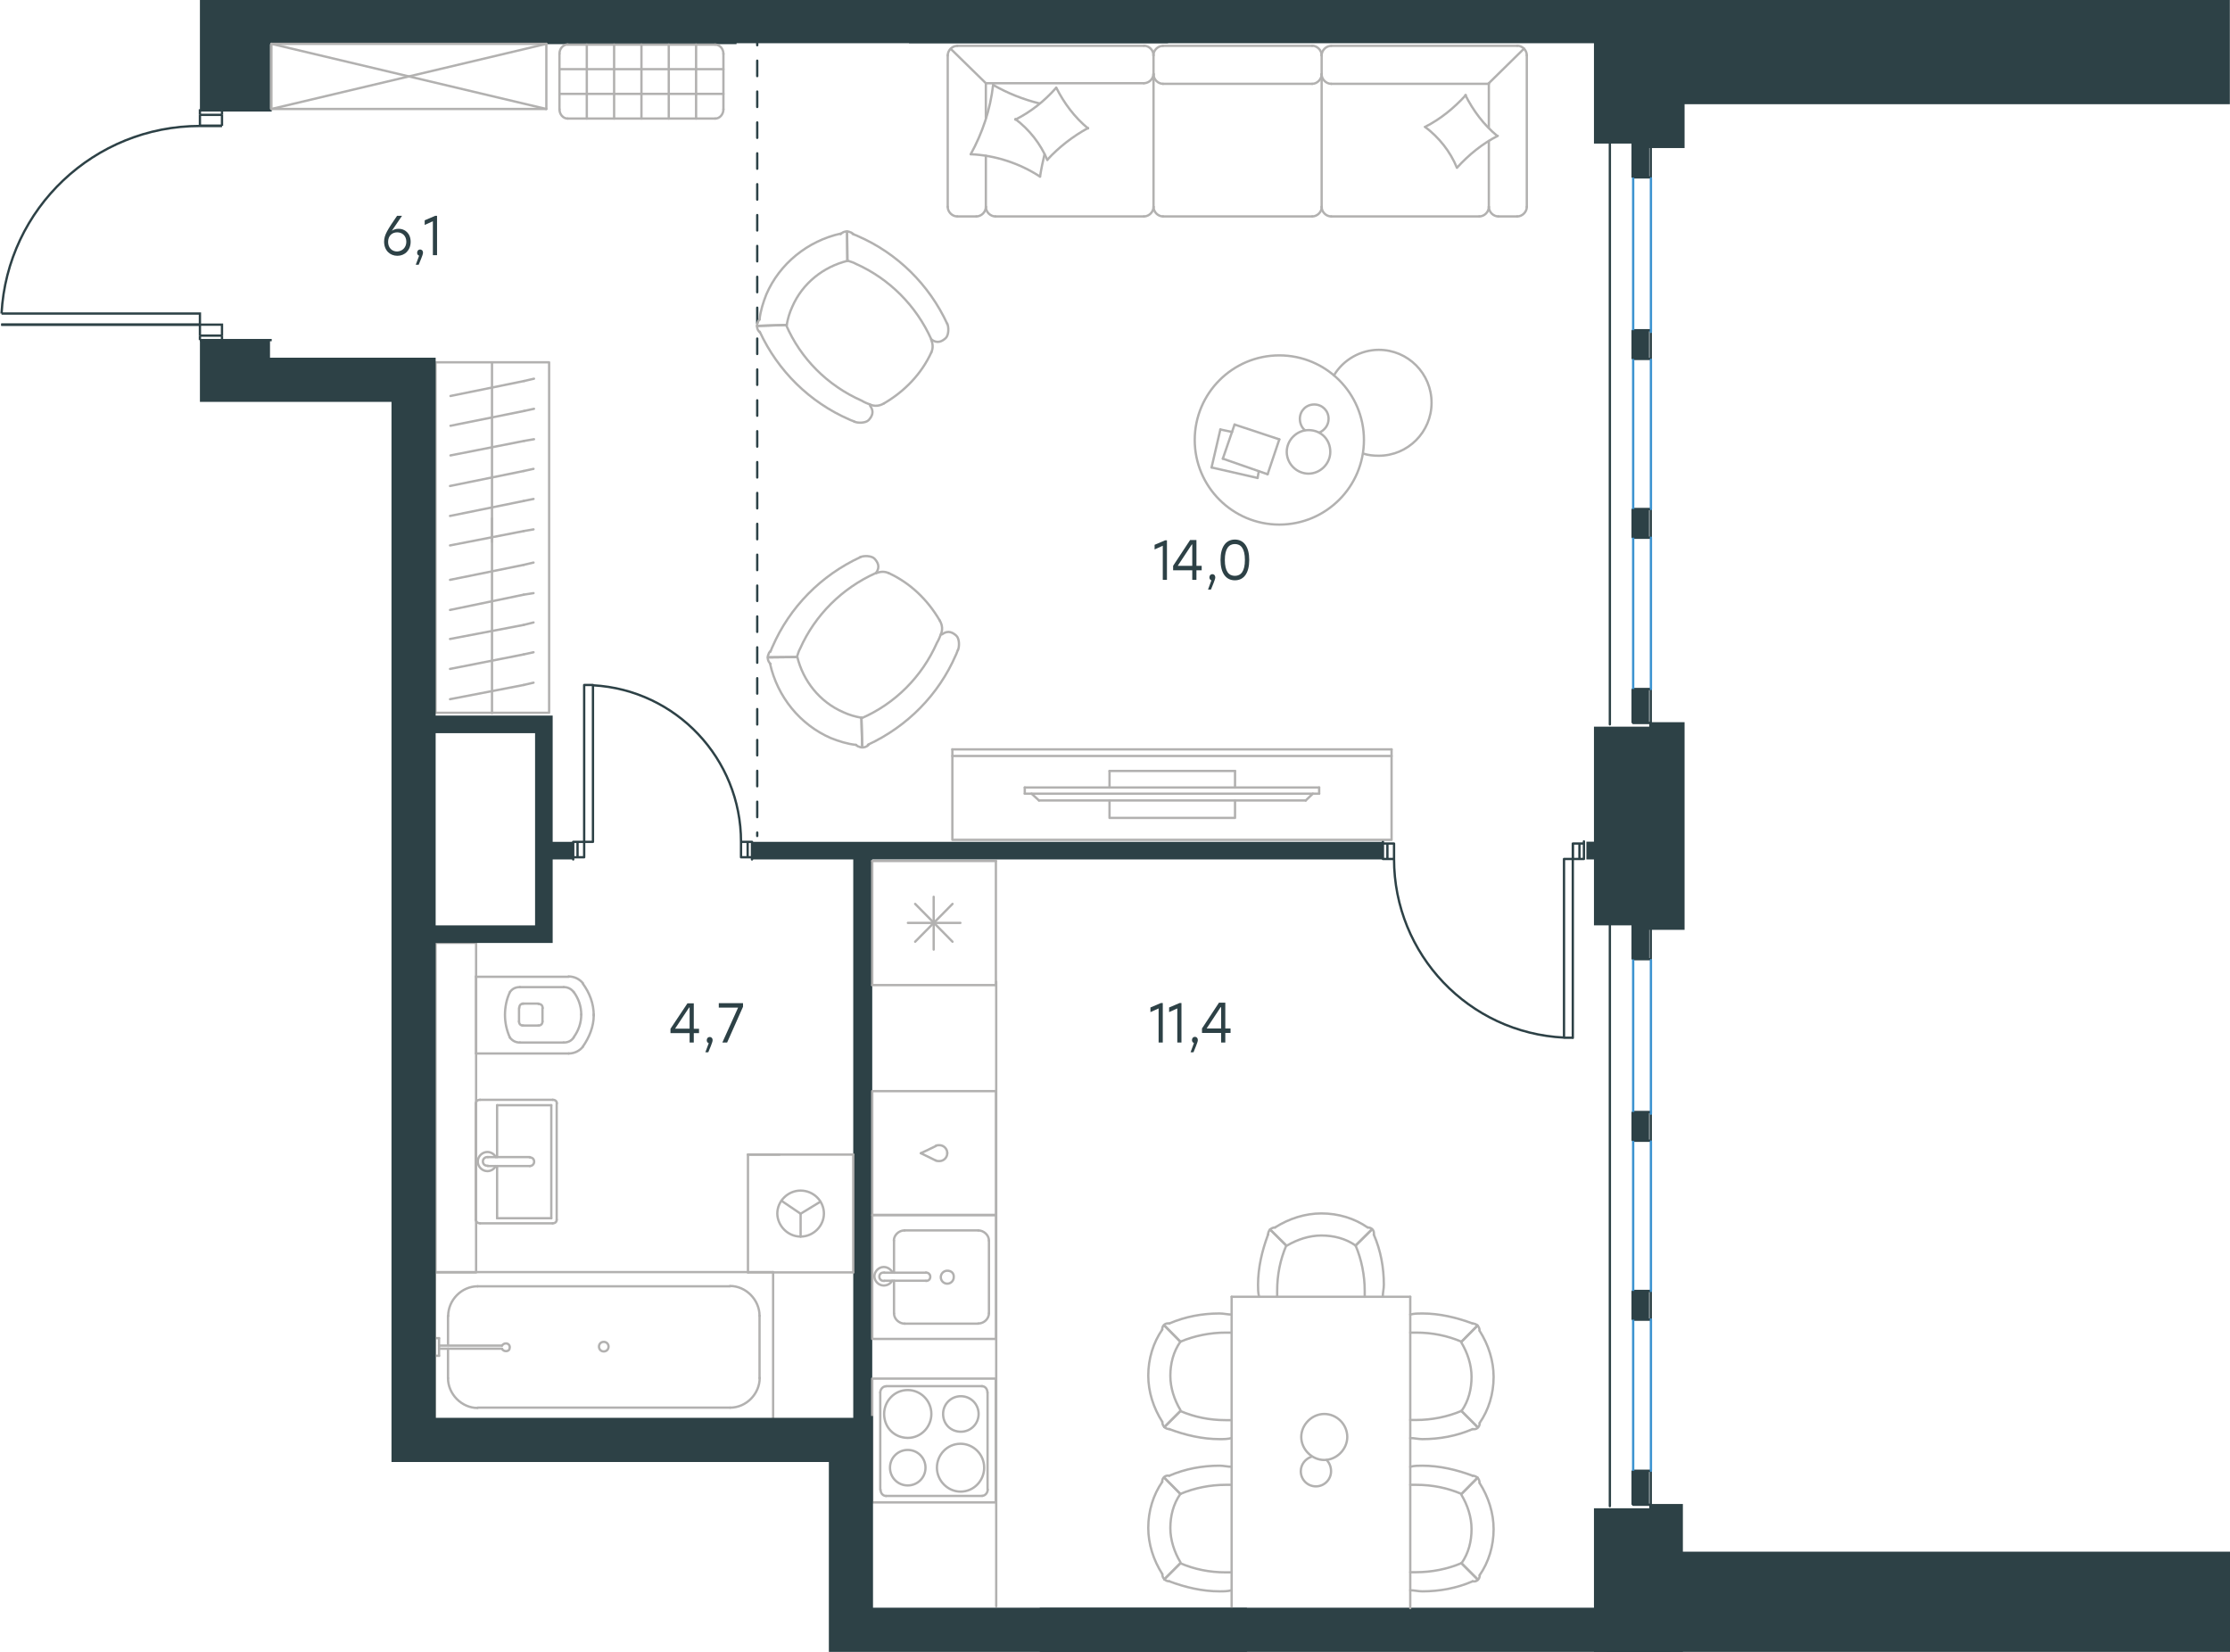<?xml version="1.0" encoding="utf-8"?>
<!-- Generator: Adobe Illustrator 26.5.0, SVG Export Plug-In . SVG Version: 6.00 Build 0)  -->
<svg version="1.1" id="Слой_1" xmlns="http://www.w3.org/2000/svg" xmlns:xlink="http://www.w3.org/1999/xlink" x="0px" y="0px"
	 viewBox="0 0 1444.5 1070" style="enable-background:new 0 0 1444.5 1070;" xml:space="preserve">
<style type="text/css">
	.st0{fill:none;stroke:#2D4146;stroke-width:1.5;stroke-linecap:round;stroke-linejoin:round;stroke-miterlimit:22.926;}
	.st1{fill:none;stroke:#2D4146;stroke-width:1.5;stroke-miterlimit:10;}
	.st2{fill:none;stroke:#3C93D0;stroke-width:1.5;stroke-linecap:round;stroke-linejoin:round;stroke-miterlimit:22.926;}
	.st3{fill-rule:evenodd;clip-rule:evenodd;fill:#2D4146;}
	.st4{enable-background:new    ;}
	.st5{fill:#2D4146;}
	
		.st6{fill:none;stroke:#2D4247;stroke-width:1.5;stroke-linecap:round;stroke-linejoin:round;stroke-miterlimit:22.926;stroke-dasharray:10;}
	.st7{fill:none;stroke:#B2B1B0;stroke-width:1.5;stroke-linecap:round;stroke-linejoin:round;stroke-miterlimit:22.926;}
</style>
<path class="st0" d="M371.3,545.3v11.4 M487.1,556.7v-11.4 M378.4,555.3h-7.1v-10h7.1V555.3z M487.1,555.3H480v-10h7.1V555.3z
	 M384.1,545.3h-5.7V443.7h5.7V545.3z M378.4,555.3h-4.3v-10h4.3V555.3z M484.3,555.3H480v-10h4.3V555.3z M378.4,443.7v101.6
	 M480,545.3c0-53.8-42-98.4-95.8-101.4 M895.8,556.4V545 M1026,545v11.4v-10 M1026,546.4h-7.1v10h7.1 M903,546.4v10h-7.2v-10H903z
	 M1018.8,556.4v115.8h-5.7V556.4H1018.8z M1023.1,546.4v10h-4.3v-10H1023.1z M903,546.4v10h-4.3v-10H903z M1018.8,556.4v115.9
	 M903,556.4c0,61.8,48.4,112.7,110.1,115.7"/>
<line class="st1" x1="129.5" y1="210.3" x2="129.5" y2="210.3"/>
<line class="st1" x1="143.8" y1="217.4" x2="129.5" y2="217.4"/>
<polyline class="st1" points="129.5,210.3 0.8,210.3 0.8,210.3 "/>
<line class="st1" x1="143.8" y1="220.3" x2="143.8" y2="217.4"/>
<line class="st1" x1="129.5" y1="220.3" x2="143.8" y2="220.3"/>
<polyline class="st1" points="129.5,220.3 129.5,220.3 143.8,220.3 143.8,220.3 "/>
<line class="st1" x1="129.5" y1="220.3" x2="129.5" y2="217.4"/>
<line class="st1" x1="129.5" y1="210.3" x2="129.5" y2="217.4"/>
<line class="st1" x1="143.8" y1="74.4" x2="143.8" y2="71.5"/>
<polyline class="st1" points="143.8,71.5 129.5,71.5 129.5,74.4 "/>
<polyline class="st1" points="143.8,217.4 143.8,210.3 129.5,210.3 "/>
<line class="st1" x1="143.8" y1="81.5" x2="129.5" y2="81.5"/>
<line class="st1" x1="143.8" y1="74.4" x2="129.5" y2="74.4"/>
<line class="st1" x1="129.5" y1="74.4" x2="129.5" y2="81.5"/>
<line class="st1" x1="143.8" y1="81.5" x2="143.8" y2="74.4"/>
<polyline class="st1" points="129.5,81.5 129.5,81.5 143.8,81.5 143.8,81.5 "/>
<polyline class="st1" points="129.5,210.3 129.5,203.1 1,203.1 "/>
<line class="st1" x1="129.5" y1="210.3" x2="0.8" y2="210.3"/>
<path class="st1" d="M1,203.1C4.7,134.9,61.2,81.6,129.5,81.6"/>
<line class="st1" x1="143.8" y1="220.3" x2="176" y2="220.3"/>
<line class="st1" x1="143.8" y1="71.5" x2="176" y2="71.5"/>
<line class="st0" x1="1042.8" y1="975.6" x2="1042.8" y2="598.5"/>
<rect x="1057.9" y="952.7" class="st0" width="11.4" height="22"/>
<rect x="1057.9" y="836.2" class="st0" width="11.4" height="18.6"/>
<rect x="1057.9" y="599.3" class="st0" width="11.4" height="22"/>
<rect x="1057.9" y="720.3" class="st0" width="11.4" height="18.6"/>
<line class="st0" x1="1042.8" y1="469.2" x2="1042.8" y2="92.1"/>
<rect x="1057.9" y="446.3" class="st0" width="11.4" height="22"/>
<rect x="1057.9" y="329.7" class="st0" width="11.4" height="18.6"/>
<rect x="1057.9" y="92.9" class="st0" width="11.4" height="22"/>
<rect x="1057.9" y="213.9" class="st0" width="11.4" height="18.6"/>
<path class="st2" d="M1069.4,836.2v-96.8 M1057.9,836.2v-96.8 M1069.4,952.7v-98 M1057.9,952.7v-98 M1069.4,721.4v-99.5
	 M1057.9,721.4v-99.5"/>
<path class="st2" d="M1069.4,329.7V233 M1057.9,329.7V233 M1069.4,446.3v-98 M1057.9,446.3v-98 M1069.4,215v-99.5 M1057.9,215v-99.5
	"/>
<rect x="1056.8" y="952.7" class="st3" width="11.4" height="22"/>
<rect x="1056.8" y="836.2" class="st3" width="11.4" height="18.6"/>
<rect x="1056.8" y="720.3" class="st3" width="11.4" height="18.6"/>
<rect x="1056.8" y="446.3" class="st3" width="11.4" height="22"/>
<rect x="1056.8" y="329.7" class="st3" width="11.4" height="18.6"/>
<rect x="1056.8" y="213.9" class="st3" width="11.4" height="18.6"/>
<g class="st4">
	<path class="st5" d="M755.9,349.9v25.7h-2.7v-22.1l-5.3,2.4v-3l6.8-2.9h1.2V349.9z"/>
	<path class="st5" d="M778.4,369.4H775v6.2h-2.7v-6.2h-12.4v-2.9l11-16.7h4.1v16.7h3.4L778.4,369.4L778.4,369.4z M772.3,366.5v-13.8
		H772l-9.1,13.8H772.3z"/>
	<path class="st5" d="M784.4,381.9h-1.9l2.2-6c-0.8-0.2-1.3-1-1.3-1.9c0-1.2,0.8-2.1,1.9-2.1c0.8,0,1.9,0.5,1.9,2.2
		C787.2,374.6,787.1,375.4,784.4,381.9z"/>
	<path class="st5" d="M809.2,362.7c0,8.4-3.4,13.2-9.3,13.2c-5.8,0-9.3-4.7-9.3-13.2s3.5-13.2,9.3-13.2
		C805.8,349.5,809.2,354.3,809.2,362.7z M806.4,362.7c0-7.4-2.6-10.3-6.5-10.3s-6.5,3-6.5,10.3c0,7.4,2.6,10.3,6.5,10.3
		S806.4,370.1,806.4,362.7z"/>
</g>
<g class="st4">
	<path class="st5" d="M753.2,649.6v25.7h-2.7v-22.1l-5.3,2.4v-3l6.8-2.9h1.2V649.6z"/>
	<path class="st5" d="M765.3,649.6v25.7h-2.7v-22.1l-5.3,2.4v-3l6.8-2.9h1.2V649.6z"/>
	<path class="st5" d="M773.1,681.6h-1.9l2.2-6c-0.8-0.2-1.3-1-1.3-1.9c0-1.2,0.8-2.1,1.9-2.1c0.8,0,1.9,0.5,1.9,2.2
		C775.9,674.3,775.8,675.1,773.1,681.6z"/>
	<path class="st5" d="M797.1,669.1h-3.4v6.2H791v-6.2h-12.4v-2.9l11-16.7h4.1v16.7h3.4V669.1z M791,666.2v-13.8h-0.3l-9.1,13.8H791z
		"/>
</g>
<line class="st6" x1="490.5" y1="19.3" x2="490.5" y2="541.5"/>
<polygon class="st3" points="1068.3,467.8 1068.3,470.7 1032.5,470.7 1032.5,505.8 1032.5,522.1 1032.5,533.6 1032.5,593.6 
	1032.5,599.4 1056.8,599.4 1056.8,621.4 1068.3,621.4 1068.3,599.4 1068.3,599.4 1068.3,602.3 1091.2,602.3 1091.2,467.8 "/>
<polygon class="st3" points="1091.2,0 1032.5,0 1032.5,93 1056.8,93 1056.8,115 1068.3,115 1068.3,93 1068.3,93 1068.3,95.9 
	1091.2,95.9 1091.2,87.3 "/>
<rect x="1056.9" class="st3" width="387.5" height="67.5"/>
<rect x="588.8" class="st3" width="493.1" height="28"/>
<polygon class="st3" points="1090.1,1070 1090.1,974.2 1068.3,974.2 1068.3,977 1032.5,977 1032.5,979.2 1032.5,979.2 1032.5,1070 
	"/>
<rect x="1040.8" y="1005.1" class="st3" width="403.7" height="64.9"/>
<rect x="673.5" y="1041.4" class="st3" width="408.6" height="28.6"/>
<polygon class="st3" points="477.1,28 756.6,28 756.6,0 748.6,0 737.1,0 619.8,0 608.4,0 565.5,0 554,0 174.9,0 129.5,0 129.5,71.5 
	174.9,71.5 174.9,28.6 477.1,28.6 "/>
<rect x="356.9" y="545.3" class="st3" width="14.7" height="11.4"/>
<rect x="487.1" y="545.3" class="st3" width="408.6" height="11.4"/>
<rect x="1027.6" y="545.2" class="st3" width="28.1" height="11.5"/>
<rect x="552.7" y="553.4" class="st3" width="12.3" height="390.1"/>
<g>
	<g>
		<g>
			<line class="st7" x1="565" y1="638.1" x2="565" y2="557.7"/>
			<line class="st7" x1="604.8" y1="615.1" x2="604.8" y2="580.9"/>
			<line class="st7" x1="592.8" y1="585.5" x2="617" y2="610"/>
			<line class="st7" x1="592.8" y1="610" x2="617" y2="585.5"/>
			<line class="st7" x1="588.1" y1="597.8" x2="622.1" y2="597.8"/>
			<line class="st7" x1="645.1" y1="638.1" x2="565" y2="638.1"/>
			<line class="st7" x1="645.1" y1="638.1" x2="645.1" y2="557.7"/>
			<line class="st7" x1="645.1" y1="557.7" x2="565" y2="557.7"/>
		</g>
		<g>
			<rect x="565" y="787.1" class="st7" width="80.2" height="80.2"/>
			<line class="st7" x1="599.8" y1="824.4" x2="572.8" y2="824.4"/>
			<line class="st7" x1="579.1" y1="829.6" x2="579.1" y2="850.7"/>
			<line class="st7" x1="640.6" y1="850.7" x2="640.6" y2="803.6"/>
			<line class="st7" x1="579.1" y1="803.6" x2="579.1" y2="824.4"/>
			<line class="st7" x1="633.7" y1="797" x2="585.9" y2="797"/>
			<line class="st7" x1="572.8" y1="829.6" x2="599.8" y2="829.6"/>
			<line class="st7" x1="585.9" y1="857.4" x2="633.7" y2="857.4"/>
			<path class="st7" d="M599.8,824.3L599.8,824.3c1.6,0,2.8,1.2,2.8,2.7c0,1.7-1.1,2.7-2.8,2.7"/>
			<path class="st7" d="M586,857.4c-3.5,0-6.9-3-6.9-6.6"/>
			<path class="st7" d="M577.9,829.6c-1.1,1.9-3.1,3.1-5.5,3.1c-3.1,0-6-2.7-6-6c0-3.1,2.8-6,6-6c2.3,0,4.2,1.2,5.5,3.1"/>
			<path class="st7" d="M633.7,797c3.5,0,6.9,3,6.9,6.6"/>
			<path class="st7" d="M579,803.6c0-3.4,3.1-6.6,6.9-6.6"/>
			<path class="st7" d="M640.6,850.7c0,3.4-3.1,6.6-6.9,6.6"/>
			<path class="st7" d="M572.8,829.7h-0.4c-1.6,0-2.8-1.2-2.8-2.7c0-1.7,1.1-2.7,2.8-2.7h0.4"/>
			<path class="st7" d="M613.6,823.1c-2.3,0-4.2,1.9-4.2,4.2s1.9,4.2,4.2,4.2s4.2-1.9,4.2-4.2C618,824.6,616.1,823.1,613.6,823.1z"
				/>
		</g>
		<g>
			<path class="st7" d="M622.4,927.4c6.4,0,11.5-5.1,11.5-11.5s-5.1-11.5-11.5-11.5s-11.5,5.1-11.5,11.5
				C610.9,922.7,616.1,927.4,622.4,927.4z"/>
			<path class="st7" d="M622.2,966.2c8.8,0,15.3-7.3,15.3-15.5c0-8.8-7.1-15.5-15.3-15.5c-8.8,0-15.3,7.3-15.3,15.5
				C606.9,959.2,614,966.2,622.2,966.2z"/>
			<path class="st7" d="M588,962.2c6.4,0,11.5-5.1,11.5-11.5s-5.1-11.5-11.5-11.5s-11.5,5.1-11.5,11.5S581.6,962.2,588,962.2z"/>
			<path class="st7" d="M588,931.4c8.8,0,15.3-7.3,15.3-15.5c0-8.8-7.1-15.5-15.3-15.5c-8.8,0-15.3,7.3-15.3,15.5
				C572.7,924.6,579.2,931.3,588,931.4z"/>
			<line class="st7" x1="639.7" y1="902" x2="639.7" y2="964.9"/>
			<line class="st7" x1="636.2" y1="969" x2="573.9" y2="969"/>
			<line class="st7" x1="570.2" y1="964.9" x2="570.2" y2="902"/>
			<line class="st7" x1="573.9" y1="897.9" x2="636.2" y2="897.9"/>
			<path class="st7" d="M573.9,969c-1.9,0-3.5-1.7-3.5-4l0,0"/>
			<path class="st7" d="M636.1,897.9c1.9,0,3.5,1.7,3.5,4l0,0"/>
			<path class="st7" d="M639.8,964.9c0,2.1-1.7,4-3.5,4l0,0"/>
			<path class="st7" d="M570.2,902c0-2.1,1.7-4,3.5-4l0,0"/>
			<rect x="565" y="893" class="st7" width="80" height="80.2"/>
		</g>
		<g>
			<rect x="565" y="706.8" class="st7" width="80.2" height="80.2"/>
			<g>
				<line class="st7" x1="596.5" y1="747" x2="606.1" y2="751.7"/>
				<line class="st7" x1="606.1" y1="742.4" x2="596.5" y2="747"/>
				<path class="st7" d="M606.2,742.2c0.7-0.4,1.6-0.4,2.3-0.4c2.8,0,5.1,2.3,5.1,5.1"/>
				<path class="st7" d="M606.2,751.7c0.7,0.4,1.6,0.4,2.3,0.4c2.8,0,5.1-2.3,5.1-5.1"/>
			</g>
		</g>
		<line class="st7" x1="645.3" y1="1040.5" x2="645.3" y2="635.9"/>
		<g>
			<g>
				<line class="st7" x1="308.4" y1="632.3" x2="308.4" y2="682.4"/>
				<g>
					<line class="st7" x1="368.4" y1="632.7" x2="308.4" y2="632.7"/>
					<line class="st7" x1="336.8" y1="675.3" x2="365.1" y2="675.3"/>
					<line class="st7" x1="365.1" y1="639.4" x2="336.8" y2="639.4"/>
					<line class="st7" x1="338.4" y1="664.3" x2="348.8" y2="664.3"/>
					<line class="st7" x1="348.8" y1="650.1" x2="338.4" y2="650.1"/>
					<line class="st7" x1="336.2" y1="653" x2="336.2" y2="661.6"/>
					<line class="st7" x1="308.4" y1="682.4" x2="368.4" y2="682.4"/>
					<line class="st7" x1="351.4" y1="661.6" x2="351.4" y2="653"/>
					<path class="st7" d="M377.5,678c4.3-6.1,7.1-13.2,7.1-20.3c0,0,0,0,0-0.6"/>
					<path class="st7" d="M336.2,661.6c0,1.7,1,2.7,2.7,2.7"/>
					<path class="st7" d="M330.3,672.1c1.7,2.2,3.9,3.2,6.5,3.2"/>
					<path class="st7" d="M348.7,664.3c1.7,0,2.7-1,2.7-2.7"/>
					<path class="st7" d="M371.6,671.9c3.2-4.4,4.9-9.3,4.9-14.7"/>
					<path class="st7" d="M351.5,653c0-1.7-1-2.7-2.7-2.7"/>
					<path class="st7" d="M339.1,650.1c-1.7,0-2.7,1-2.7,2.7"/>
					<path class="st7" d="M336.8,639.4c-2.8,0-4.9,1-6.5,3.2"/>
					<path class="st7" d="M330.3,642.7c-2.2,4.4-3.2,9.8-3.2,14.7s1,9.8,3.2,14.7"/>
					<path class="st7" d="M371.6,642.6c-1.7-2.2-3.9-3.2-6.5-3.2"/>
					<path class="st7" d="M384.6,657.8L384.6,657.8c0-7.8-2.7-14.7-7.1-20.7"/>
					<path class="st7" d="M368.3,682.4c3.9,0,7.1-1.7,9.3-4.4"/>
					<path class="st7" d="M377.6,636.9c-2.2-2.7-5.5-4.4-9.3-4.4"/>
					<path class="st7" d="M376.5,657.2L376.5,657.2c0-5.4-1.7-10.3-4.9-14.7"/>
					<path class="st7" d="M365.1,675.3c2.8,0,4.9-1,6.5-3.2"/>
				</g>
				<rect x="282.1" y="610.7" class="st7" width="26.3" height="213.5"/>
			</g>
			<g>
				<line class="st7" x1="357.1" y1="789.1" x2="322" y2="789.1"/>
				<line class="st7" x1="322" y1="789.1" x2="322" y2="755.3"/>
				<line class="st7" x1="322" y1="749.5" x2="322" y2="715.9"/>
				<line class="st7" x1="357.1" y1="715.9" x2="357.1" y2="789.1"/>
				<line class="st7" x1="322" y1="715.9" x2="357.1" y2="715.9"/>
				<line class="st7" x1="308.2" y1="714.7" x2="308.2" y2="790.1"/>
				<line class="st7" x1="358" y1="712.4" x2="311" y2="712.4"/>
				<line class="st7" x1="360.6" y1="790.1" x2="360.6" y2="714.7"/>
				<line class="st7" x1="311" y1="792.4" x2="358" y2="792.4"/>
				<path class="st7" d="M357.9,792.4c1.7,0,2.7-0.9,2.7-2.3"/>
				<path class="st7" d="M360.7,714.7c0-1.4-1-2.3-2.7-2.3"/>
				<path class="st7" d="M311,712.4c-1.7,0-2.7,0.9-2.7,2.3"/>
				<path class="st7" d="M308.2,790.1c0,0.9,1,2.3,2.7,2.3"/>
				<line class="st7" x1="343.2" y1="749.5" x2="316" y2="749.5"/>
				<line class="st7" x1="316" y1="755.3" x2="343.2" y2="755.3"/>
				<path class="st7" d="M343.2,749.7L343.2,749.7c1.6,0,2.8,1.1,2.8,2.8c0,1.4-1.1,2.8-2.8,2.8l0,0"/>
				<path class="st7" d="M321.1,755.3c-1,2-3.1,3.3-5.4,3.3c-3.4,0-6.2-2.9-6.2-6.2c0-3.4,2.9-6.2,6.2-6.2c2.3,0,4.4,1.3,5.4,3.3"/>
				<path class="st7" d="M316,755.1c-0.1,0-0.3,0-0.4,0c-1.6,0-2.8-1.1-2.8-2.8c0-1.6,1.3-2.8,2.8-2.8c0.1,0,0.3,0,0.4,0"/>
			</g>
		</g>
		<g>
			<line class="st7" x1="290.2" y1="870.9" x2="290.2" y2="852.3"/>
			<line class="st7" x1="290.2" y1="892.7" x2="290.2" y2="873.6"/>
			<line class="st7" x1="309.4" y1="833.2" x2="473" y2="833.2"/>
			<line class="st7" x1="492" y1="852.3" x2="492" y2="892.7"/>
			<line class="st7" x1="500.8" y1="920.7" x2="281.8" y2="920.7"/>
			<line class="st7" x1="500.8" y1="824" x2="500.8" y2="920.7"/>
			<line class="st7" x1="473" y1="911.8" x2="309.4" y2="911.8"/>
			<line class="st7" x1="281.8" y1="824" x2="500.8" y2="824"/>
			<line class="st7" x1="281.8" y1="920.7" x2="281.8" y2="824"/>
			<path class="st7" d="M492,852.3c0-10.3-8.8-19.3-19.1-19.3"/>
			<path class="st7" d="M290.2,892.7c0,10.3,8.8,19.3,19.1,19.3"/>
			<path class="st7" d="M473,911.8c10.3,0,19.1-8.8,19.1-19.3"/>
			<path class="st7" d="M309.4,833.2c-10.3,0-19.1,8.8-19.1,19.3"/>
			<line class="st7" x1="281.8" y1="829.6" x2="281.8" y2="827.1"/>
			<line class="st7" x1="284.4" y1="871.6" x2="325.2" y2="871.6"/>
			<line class="st7" x1="325.2" y1="873.6" x2="284.4" y2="873.6"/>
			<line class="st7" x1="281.8" y1="878.2" x2="281.8" y2="866.8"/>
			<line class="st7" x1="281.8" y1="866.8" x2="284.4" y2="866.8"/>
			<line class="st7" x1="284.4" y1="866.8" x2="284.4" y2="878.2"/>
			<line class="st7" x1="284.4" y1="878.2" x2="281.8" y2="878.2"/>
			<path class="st7" d="M325.2,873.8c0.6,1,1.7,1.4,2.5,1.4c1.7,0,2.5-1,2.5-2.5s-1.1-2.5-2.5-2.5c-1.1,0-2,0.6-2.5,1.4"/>
			<path class="st7" d="M388,872.3c0,1.7,1.3,3.1,3.1,3.1c1.7,0,3.1-1.3,3.1-3.1c0-1.7-1.3-3.1-3.1-3.1
				C389,869.2,388,870.8,388,872.3z"/>
		</g>
		<g>
			<line class="st7" x1="484.5" y1="824.2" x2="552.7" y2="824.2"/>
			<g>
				<line class="st7" x1="552.7" y1="747.9" x2="552.7" y2="824.2"/>
				<line class="st7" x1="504.9" y1="747.9" x2="484.5" y2="747.9"/>
				<line class="st7" x1="552.7" y1="747.9" x2="484.5" y2="747.9"/>
				<line class="st7" x1="518.6" y1="786.2" x2="506.2" y2="777.8"/>
				<line class="st7" x1="518.6" y1="786.2" x2="518.6" y2="801"/>
				<line class="st7" x1="518.6" y1="786.2" x2="531.4" y2="778.4"/>
				<path class="st7" d="M518.6,801c8.3,0,15.1-6.9,15.1-14.9c0-8.3-6.9-14.9-15.1-14.9c-8.3,0-15.1,6.9-15.1,14.9
					C503.6,794,510.3,801,518.6,801z"/>
				<line class="st7" x1="484.5" y1="747.9" x2="484.5" y2="824.2"/>
			</g>
		</g>
		<g>
			<g>
				<line class="st7" x1="901.4" y1="489.7" x2="616.9" y2="489.7"/>
				<polyline class="st7" points="616.9,485.4 616.9,544 901.4,544 901.4,485.4 				"/>
				<line class="st7" x1="901.4" y1="485.4" x2="616.9" y2="485.4"/>
			</g>
			<g>
				<polyline class="st7" points="718.7,518.5 718.7,529.8 800,529.8 800,518.5 				"/>
				<line class="st7" x1="800" y1="510.1" x2="800" y2="499.4"/>
				<line class="st7" x1="800" y1="499.4" x2="718.7" y2="499.4"/>
				<line class="st7" x1="718.7" y1="499.4" x2="718.7" y2="510.1"/>
				<line class="st7" x1="854.5" y1="510.1" x2="854.5" y2="514.1"/>
				<line class="st7" x1="673" y1="518.5" x2="668.2" y2="514.1"/>
				<line class="st7" x1="850.4" y1="514.1" x2="845.8" y2="518.5"/>
				<line class="st7" x1="663.8" y1="514.1" x2="854.5" y2="514.1"/>
				<line class="st7" x1="854.5" y1="510.1" x2="663.8" y2="510.1"/>
				<line class="st7" x1="663.8" y1="510.1" x2="663.8" y2="514.1"/>
				<line class="st7" x1="845.8" y1="518.5" x2="673" y2="518.5"/>
			</g>
		</g>
		<g>
			<line class="st7" x1="318.7" y1="351" x2="318.7" y2="234.8"/>
			<g>
				<line class="st7" x1="339.2" y1="344" x2="345.6" y2="342.9"/>
				<line class="st7" x1="291.5" y1="353.3" x2="339.2" y2="344"/>
				<line class="st7" x1="339.2" y1="324.5" x2="345.6" y2="323.2"/>
				<line class="st7" x1="291.5" y1="334.2" x2="339.2" y2="324.5"/>
				<line class="st7" x1="339.2" y1="305.1" x2="345.6" y2="303.7"/>
				<line class="st7" x1="291.5" y1="314.8" x2="339.2" y2="305.1"/>
			</g>
			<rect x="282.1" y="234.7" class="st7" width="73.6" height="227"/>
			<line class="st7" x1="318.7" y1="461.9" x2="318.7" y2="335.8"/>
			<line class="st7" x1="339.2" y1="443.7" x2="345.6" y2="442.2"/>
			<line class="st7" x1="291.5" y1="452.9" x2="339.2" y2="443.7"/>
			<line class="st7" x1="339.2" y1="423.9" x2="345.6" y2="422.5"/>
			<line class="st7" x1="291.5" y1="433.3" x2="339.2" y2="423.9"/>
			<line class="st7" x1="339.2" y1="404.8" x2="345.6" y2="403.2"/>
			<line class="st7" x1="291.5" y1="413.9" x2="339.2" y2="404.8"/>
			<line class="st7" x1="339.2" y1="385.2" x2="345.6" y2="384.2"/>
			<line class="st7" x1="291.5" y1="395.1" x2="339.2" y2="385.2"/>
			<line class="st7" x1="291.5" y1="375.6" x2="339.2" y2="365.9"/>
			<line class="st7" x1="339.2" y1="365.9" x2="345.6" y2="364.4"/>
			<g>
				<line class="st7" x1="339.5" y1="285.6" x2="345.9" y2="284.5"/>
				<line class="st7" x1="291.8" y1="295" x2="339.5" y2="285.6"/>
				<line class="st7" x1="339.5" y1="266.2" x2="345.9" y2="264.8"/>
				<line class="st7" x1="291.8" y1="275.8" x2="339.5" y2="266.2"/>
				<line class="st7" x1="339.5" y1="246.8" x2="345.9" y2="245.3"/>
				<line class="st7" x1="291.8" y1="256.5" x2="339.5" y2="246.8"/>
			</g>
		</g>
		<g>
			<rect x="175.8" y="28.4" class="st7" width="178.1" height="42.2"/>
			<line class="st7" x1="353.9" y1="28.4" x2="175.8" y2="70.6"/>
			<line class="st7" x1="175.8" y1="28.4" x2="353.9" y2="70.6"/>
		</g>
		<g>
			<line class="st7" x1="362.4" y1="70.8" x2="362.4" y2="34.8"/>
			<line class="st7" x1="367.7" y1="28.9" x2="463.3" y2="28.9"/>
			<line class="st7" x1="468.6" y1="34.8" x2="468.6" y2="70.8"/>
			<line class="st7" x1="463.3" y1="76.8" x2="367.7" y2="76.8"/>
			<line class="st7" x1="450.9" y1="28.9" x2="450.9" y2="76.8"/>
			<line class="st7" x1="468.6" y1="60.8" x2="362.4" y2="60.8"/>
			<line class="st7" x1="468.6" y1="44.8" x2="362.4" y2="44.8"/>
			<line class="st7" x1="380.1" y1="28.9" x2="380.1" y2="76.8"/>
			<line class="st7" x1="397.8" y1="28.9" x2="397.8" y2="76.8"/>
			<line class="st7" x1="415.5" y1="28.9" x2="415.5" y2="76.8"/>
			<line class="st7" x1="433.2" y1="28.9" x2="433.2" y2="76.8"/>
			<path class="st7" d="M362.4,34.8c0-3.3,2.4-6,5.3-6"/>
			<path class="st7" d="M468.6,70.8c0,3.3-2.4,6-5.3,6"/>
			<path class="st7" d="M463.3,28.9c2.9,0,5.3,2.7,5.3,6"/>
			<path class="st7" d="M367.7,76.8c-2.9,0-5.3-2.7-5.3-6"/>
		</g>
		<g>
			<line class="st7" x1="613.9" y1="35.8" x2="613.9" y2="134"/>
			<line class="st7" x1="753.3" y1="140.2" x2="850" y2="140.2"/>
			<line class="st7" x1="862.3" y1="140.2" x2="958.2" y2="140.2"/>
			<line class="st7" x1="982.8" y1="29.7" x2="862.3" y2="29.7"/>
			<line class="st7" x1="620.1" y1="140.2" x2="632.4" y2="140.2"/>
			<line class="st7" x1="638.6" y1="134" x2="638.6" y2="100.9"/>
			<line class="st7" x1="638.6" y1="53.9" x2="741" y2="53.9"/>
			<line class="st7" x1="964.4" y1="53.9" x2="964.4" y2="82.6"/>
			<line class="st7" x1="970.5" y1="140.2" x2="982.8" y2="140.2"/>
			<line class="st7" x1="989" y1="134" x2="989" y2="35.8"/>
			<line class="st7" x1="616" y1="31.8" x2="638.6" y2="53.9"/>
			<line class="st7" x1="964.4" y1="53.9" x2="987.2" y2="31.5"/>
			<line class="st7" x1="747.2" y1="48.1" x2="747.2" y2="35.8"/>
			<line class="st7" x1="856.1" y1="134" x2="856.1" y2="48.1"/>
			<line class="st7" x1="747.2" y1="134" x2="747.2" y2="48.1"/>
			<line class="st7" x1="856.1" y1="48.1" x2="856.1" y2="35.8"/>
			<line class="st7" x1="644.7" y1="140.2" x2="741" y2="140.2"/>
			<line class="st7" x1="741" y1="29.7" x2="620.1" y2="29.7"/>
			<line class="st7" x1="753.3" y1="54.3" x2="850" y2="54.3"/>
			<line class="st7" x1="850" y1="29.7" x2="753.3" y2="29.7"/>
			<line class="st7" x1="862.3" y1="54.3" x2="964.4" y2="54.3"/>
			<line class="st7" x1="964.4" y1="91.3" x2="964.4" y2="134"/>
			<line class="st7" x1="638.6" y1="76.4" x2="638.6" y2="53.9"/>
			<path class="st7" d="M620.1,29.7c-3.3,0-6.2,2.9-6.2,6.2"/>
			<path class="st7" d="M989,35.8c0-3.3-2.9-6.2-6.2-6.2"/>
			<path class="st7" d="M958.2,140.2c3.3,0,6.2-2.9,6.2-6.2"/>
			<path class="st7" d="M613.9,134c0,3.3,2.9,6.2,6.2,6.2"/>
			<path class="st7" d="M632.4,140.2c3.3,0,6.2-2.9,6.2-6.2"/>
			<path class="st7" d="M638.6,134c0,3.3,2.9,6.2,6.2,6.2"/>
			<path class="st7" d="M850,140.2c3.3,0,6.2-2.9,6.2-6.2"/>
			<path class="st7" d="M747.2,134c0,3.3,2.9,6.2,6.2,6.2"/>
			<path class="st7" d="M741,140.2c3.3,0,6.2-2.9,6.2-6.2"/>
			<path class="st7" d="M964.4,134c0,3.3,2.9,6.2,6.2,6.2"/>
			<path class="st7" d="M982.8,140.2c3.3,0,6.2-2.9,6.2-6.2"/>
			<path class="st7" d="M741,53.9c3.3,0,6.2-2.9,6.2-6.2"/>
			<path class="st7" d="M747.2,35.8c0-3.3-2.9-6.2-6.2-6.2"/>
			<path class="st7" d="M747.2,48.1c0,3.3,2.9,6.2,6.2,6.2"/>
			<path class="st7" d="M753.3,29.7c-3.3,0-6.2,2.9-6.2,6.2"/>
			<path class="st7" d="M850,54.3c3.3,0,6.2-3.1,6.2-6.5"/>
			<path class="st7" d="M856.1,35.8c0-3.3-2.9-6.2-6.2-6.2"/>
			<path class="st7" d="M856.1,48.1c0,3.3,2.9,6.2,6.2,6.2"/>
			<path class="st7" d="M862.3,29.7c-3.3,0-6.2,2.9-6.2,6.2"/>
			<path class="st7" d="M970.2,88c-10.1,5.1-18.8,12.3-26.4,20.6"/>
			<path class="st7" d="M943.7,108.6c-4.3-10.5-11.6-19.6-20.6-26.4"/>
			<path class="st7" d="M923.1,82.2c10.1-5.1,18.8-12.3,26.4-20.6"/>
			<path class="st7" d="M949.2,61.6c5.1,10.1,11.9,19.2,20.6,26.4"/>
			<path class="st7" d="M704.8,82.9c-9.8,5.4-18.8,12.3-26.4,20.6"/>
			<path class="st7" d="M678.4,103.6C674,93.1,666.8,84,657.7,77.1"/>
			<path class="st7" d="M657.7,77.5c10.1-5.1,18.8-12,26.4-20.6"/>
			<path class="st7" d="M684.2,56.8c5.1,10.1,11.9,19.2,20.6,26.4"/>
			<path class="st7" d="M676.6,99.9c-1.1,4.7-2.2,9.8-2.9,14.5"/>
			<path class="st7" d="M673.7,114.4c-13.4-8.7-29-13.8-44.9-14.5"/>
			<path class="st7" d="M628.8,99.9c7.6-13.8,12.7-29,14.5-44.9"/>
			<path class="st7" d="M643.3,55c9.4,5.4,19.5,9.4,30,12"/>
			<path class="st7" d="M856.1,134c0,3.3,2.9,6.2,6.2,6.2"/>
		</g>
		<g>
			<path class="st7" d="M572.6,261.3c-3,1.8-6.2,2-9.1,0.7"/>
			<path class="st7" d="M603.3,228.2c-6.4,14-17.3,25.3-30.7,33.1"/>
			<path class="st7" d="M553.4,273.1c-1.1-0.6-2.2-0.8-3.3-1.4c-25.6-11.1-46.2-31.4-58-56.9"/>
			<path class="st7" d="M563.5,262c-1.8-0.7-3.6-1.4-5.4-2.5c-22-9.7-39.5-27.2-48.9-49"/>
			<path class="st7" d="M603.2,220c1.1,2.9,1.3,5.4,0.1,8.2"/>
			<path class="st7" d="M552.3,151.5c1.1,0.6,2.2,0.8,3.3,1.4c25.6,11.1,46.2,31.4,58,56.9"/>
			<path class="st7" d="M548.9,168.8c1.8,0.7,3.7,1,5.5,2.1c21.6,9.6,39.1,27.1,48.9,49"/>
			<path class="st7" d="M509.6,210.5c0.7-4.1,1.8-7.9,3.6-11.8c6.6-15.2,20.2-26,36-29.8"/>
			<path class="st7" d="M492,207c0.6-5.7,2.4-11.2,4.4-16.3c8.6-19.9,26.7-34.6,48.2-39.4"/>
			<line class="st7" x1="548.9" y1="168.8" x2="548.7" y2="150.1"/>
			<line class="st7" x1="509.6" y1="210.5" x2="490.5" y2="211.1"/>
			<line class="st7" x1="509.6" y1="210.5" x2="490.5" y2="211.1"/>
			<line class="st7" x1="548.9" y1="168.8" x2="548.7" y2="150.1"/>
			<path class="st7" d="M544.5,151.7c1.5-1.7,4.3-2.4,6.4-1.2c0.8,0.1,1.1,0.6,1.8,1.1"/>
			<path class="st7" d="M492.1,215.2c-1.7-1.5-2.3-4.3-1.2-6.4c0.1-0.8,0.6-1.1,1.1-1.8"/>
			<path class="st7" d="M613.6,209.7c1,2,1.1,7.3-1,9.3c-2.2,2-5.3,3.9-9.3,0.9"/>
			<path class="st7" d="M553.4,273.1c2,1,7.3,1.1,9.3-1c2-2.2,3.9-5.3,0.9-9.3"/>
		</g>
		<g>
			<path class="st7" d="M608.7,401.9c1.8,3,2,6.2,0.7,9.1"/>
			<path class="st7" d="M575.6,371.2c14,6.4,25.3,17.3,33.1,30.7"/>
			<path class="st7" d="M620.5,421.1c-0.6,1.1-0.8,2.2-1.4,3.3c-11.1,25.6-31.4,46.2-56.9,58"/>
			<path class="st7" d="M609.4,411c-0.7,1.8-1.4,3.6-2.5,5.4c-9.7,22-27.2,39.5-49,48.9"/>
			<path class="st7" d="M567.4,371.3c2.9-1.1,5.4-1.3,8.2-0.1"/>
			<path class="st7" d="M499,422.2c0.6-1.1,0.8-2.2,1.4-3.3c11.1-25.6,31.4-46.2,56.9-58"/>
			<path class="st7" d="M516.2,425.6c0.7-1.8,1-3.7,2.1-5.5c9.6-21.6,27.1-39.1,49-48.9"/>
			<path class="st7" d="M558,464.9c-4.1-0.7-7.9-1.8-11.8-3.6c-15.2-6.6-26-20.2-29.8-36"/>
			<path class="st7" d="M554.5,482.5c-5.7-0.6-11.2-2.4-16.3-4.4c-19.9-8.6-34.6-26.7-39.4-48.2"/>
			<line class="st7" x1="516.2" y1="425.6" x2="497.5" y2="425.8"/>
			<line class="st7" x1="558" y1="464.9" x2="558.5" y2="484"/>
			<line class="st7" x1="558" y1="464.9" x2="558.5" y2="484"/>
			<line class="st7" x1="516.2" y1="425.6" x2="497.5" y2="425.8"/>
			<path class="st7" d="M499.1,430c-1.7-1.5-2.4-4.3-1.2-6.4c0.1-0.8,0.6-1.1,1.1-1.8"/>
			<path class="st7" d="M562.7,482.4c-1.5,1.7-4.3,2.3-6.4,1.2c-0.8-0.1-1.1-0.6-1.8-1.1"/>
			<path class="st7" d="M557.2,360.9c2-1,7.3-1.1,9.3,1c2,2.2,3.9,5.3,0.9,9.3"/>
			<path class="st7" d="M620.5,421.1c1-2,1.1-7.3-1-9.3c-2.2-2-5.3-3.9-9.3-0.9"/>
		</g>
	</g>
	<g>
		<line class="st7" x1="784.8" y1="302.8" x2="790.5" y2="278.2"/>
		<line class="st7" x1="790.5" y1="278.2" x2="798.1" y2="279.8"/>
		<line class="st7" x1="815.4" y1="305.2" x2="814.6" y2="309.6"/>
		<line class="st7" x1="814.6" y1="309.6" x2="784.8" y2="302.8"/>
		<line class="st7" x1="792.1" y1="297.1" x2="799.7" y2="275"/>
		<line class="st7" x1="799.7" y1="275" x2="828.7" y2="284.6"/>
		<line class="st7" x1="828.7" y1="284.6" x2="821.1" y2="307.2"/>
		<line class="st7" x1="821.1" y1="307.2" x2="792.1" y2="297.1"/>
		<ellipse class="st7" cx="828.7" cy="285" rx="54.8" ry="54.8"/>
		<path class="st7" d="M847.6,278.6c-7.6,0-14.1,6.4-14.1,14.1s6.4,14.1,14.1,14.1c7.6,0,14.1-6.4,14.1-14.1
			C861.7,284.6,855.7,278.6,847.6,278.6z"/>
		<path class="st7" d="M845.2,278.6c-2-1.6-3.2-4.4-3.2-7.3c0-5.2,4-9.3,9.3-9.3c5.2,0,9.3,4,9.3,9.3c0,4-2.4,7.3-6,8.9"/>
		<path class="st7" d="M864.1,243.1c6-10.1,17.3-16.5,29-16.5c18.9,0,34.2,15.3,34.2,34.3c0,18.9-15.3,34.3-34.2,34.3
			c-3.4,0-6.7-0.3-10.1-1.4"/>
	</g>
	<line class="st7" x1="797.8" y1="1041.6" x2="797.8" y2="840"/>
	<line class="st7" x1="913.5" y1="840" x2="913.5" y2="1041.6"/>
	<path class="st7" d="M946.7,914c4.6-6.5,6.5-14.3,6.5-22.1s-2.6-15.6-6.5-22.1"/>
	<path class="st7" d="M913.5,931.5c2.6,0,5.2,0.7,7.8,0.7c11.1,0,22.2-2,32.6-6.5"/>
	<path class="st7" d="M953.9,857.3c-10.4-3.9-21.5-6.5-32.6-6.5c-2.6,0-5.2,0-7.8,0.7"/>
	<path class="st7" d="M913.5,919.8c1.3,0,2.6,0,3.9,0c9.8,0,20.2-2,29.3-5.9"/>
	<path class="st7" d="M946.7,869.1c-9.1-3.9-18.9-5.9-29.3-5.9c-1.3,0-2.6,0-3.9,0"/>
	<path class="st7" d="M958.4,921.8c5.9-8.5,9.1-18.9,9.1-29.9c0-10.4-3.3-20.8-9.1-29.9"/>
	<line class="st7" x1="946.7" y1="914" x2="957.1" y2="924.4"/>
	<line class="st7" x1="946.7" y1="869.1" x2="957.1" y2="858.6"/>
	<line class="st7" x1="946.7" y1="914" x2="957.1" y2="924.4"/>
	<line class="st7" x1="946.7" y1="869.1" x2="957.1" y2="858.6"/>
	<path class="st7" d="M958.4,861.9c0-2.6-2-4.6-4.6-4.6"/>
	<path class="st7" d="M953.9,925.7c2.6,0.5,4.6-1.3,4.6-3.9"/>
	<path class="st7" d="M946.7,1012.6c4.6-6.5,6.5-14.3,6.5-22.1s-2.6-15.6-6.5-22.1"/>
	<path class="st7" d="M913.5,1030.1c2.6,0,5.2,0.7,7.8,0.7c11.1,0,22.2-2,32.6-6.5"/>
	<path class="st7" d="M953.9,955.9c-10.4-3.9-21.5-6.5-32.6-6.5c-2.6,0-5.2,0-7.8,0.7"/>
	<path class="st7" d="M913.5,1018.4c1.3,0,2.6,0,3.9,0c9.8,0,20.2-2,29.3-5.9"/>
	<path class="st7" d="M946.7,967.7c-9.1-3.9-18.9-5.9-29.3-5.9c-1.3,0-2.6,0-3.9,0"/>
	<path class="st7" d="M958.4,1020.4c5.9-8.5,9.1-18.9,9.1-29.9c0-10.4-3.3-20.8-9.1-29.9"/>
	<line class="st7" x1="946.7" y1="1012.6" x2="957.1" y2="1023"/>
	<line class="st7" x1="946.7" y1="967.7" x2="957.1" y2="957.2"/>
	<line class="st7" x1="946.7" y1="1012.6" x2="957.1" y2="1023"/>
	<line class="st7" x1="946.7" y1="967.7" x2="957.1" y2="957.2"/>
	<path class="st7" d="M958.4,960.5c0-2.6-2-4.6-4.6-4.6"/>
	<path class="st7" d="M953.9,1024.3c2.6,0.5,4.6-1.3,4.6-3.9"/>
	<path class="st7" d="M895.7,840c0-2.6,0.7-5.2,0.7-7.8c0-11.1-2-22.1-6.5-32.5"/>
	<path class="st7" d="M821.4,799.7c-3.9,10.4-6.5,21.5-6.5,32.5c0,2.6,0,5.2,0.7,7.8"/>
	<path class="st7" d="M833.2,806.8c-3.9,9.1-5.9,18.9-5.9,29.3c0,1.3,0,2.6,0,3.9"/>
	<line class="st7" x1="833.2" y1="806.8" x2="822.7" y2="796.4"/>
	<line class="st7" x1="833.2" y1="806.8" x2="822.7" y2="796.4"/>
	<path class="st7" d="M826,795.1c-2.6,0-4.6,2-4.6,4.6"/>
	<line class="st7" x1="797.8" y1="840" x2="913.5" y2="840"/>
	<path class="st7" d="M857.8,915.9c-8,0-14.9,6.9-14.9,14.9s6.9,14.9,14.9,14.9s14.9-6.9,14.9-14.9
		C872.7,922.5,865.8,915.9,857.8,915.9z"/>
	<path class="st7" d="M859.3,945.7c1.8,1.8,2.9,4.4,2.9,7.3c0,5.4-4.4,9.8-9.8,9.8c-5.5,0-9.8-4.4-9.8-9.8c0-4.4,2.9-8,6.9-9.4"/>
	<path class="st7" d="M878.1,806.8c-6.5-4.6-14.3-6.5-22.2-6.5c-7.8,0-15.6,2.6-22.2,6.5"/>
	<path class="st7" d="M884,840c0-1.3,0-2.6,0-3.9c0-9.8-2-20.2-5.9-29.3"/>
	<path class="st7" d="M885.9,795.1c-8.5-5.9-18.9-9.1-30-9.1c-10.4,0-20.9,3.3-30,9.1"/>
	<line class="st7" x1="878.1" y1="806.8" x2="888.6" y2="796.4"/>
	<line class="st7" x1="878.1" y1="806.8" x2="888.6" y2="796.4"/>
	<path class="st7" d="M889.9,799.7c0.5-2.6-1.3-4.6-3.9-4.6"/>
	<path class="st7" d="M764.6,967.7c-4.6,6.5-6.5,14.3-6.5,22.1s2.6,15.6,6.5,22.1"/>
	<path class="st7" d="M797.8,950.1c-2.6,0-5.2-0.7-7.8-0.7c-11.1,0-22.2,2-32.6,6.5"/>
	<path class="st7" d="M757.4,1024.3c10.4,3.9,21.5,6.5,32.6,6.5c2.6,0,5.2,0,7.8-0.7"/>
	<path class="st7" d="M797.8,961.8c-1.3,0-2.6,0-3.9,0c-9.8,0-20.2,2-29.3,5.9"/>
	<path class="st7" d="M764.6,1012.6c9.1,3.9,18.9,5.9,29.3,5.9c1.3,0,2.6,0,3.9,0"/>
	<path class="st7" d="M752.9,959.8c-5.9,8.5-9.1,18.9-9.1,29.9c0,10.4,3.3,20.8,9.1,29.9"/>
	<line class="st7" x1="764.6" y1="967.7" x2="754.2" y2="957.2"/>
	<line class="st7" x1="764.6" y1="1012.6" x2="754.2" y2="1023"/>
	<line class="st7" x1="764.6" y1="967.7" x2="754.2" y2="957.2"/>
	<line class="st7" x1="764.6" y1="1012.6" x2="754.2" y2="1023"/>
	<path class="st7" d="M752.9,1019.7c0,2.6,2,4.6,4.6,4.6"/>
	<path class="st7" d="M757.4,955.9c-2.6-0.5-4.6,1.3-4.6,3.9"/>
	<path class="st7" d="M764.6,869.1c-4.6,6.5-6.5,14.3-6.5,22.1s2.6,15.6,6.5,22.1"/>
	<path class="st7" d="M797.8,851.5c-2.6,0-5.2-0.7-7.8-0.7c-11.1,0-22.2,2-32.6,6.5"/>
	<path class="st7" d="M757.4,925.7c10.4,3.9,21.5,6.5,32.6,6.5c2.6,0,5.2,0,7.8-0.7"/>
	<path class="st7" d="M797.8,863.2c-1.3,0-2.6,0-3.9,0c-9.8,0-20.2,2-29.3,5.9"/>
	<path class="st7" d="M764.6,914c9.1,3.9,18.9,5.9,29.3,5.9c1.3,0,2.6,0,3.9,0"/>
	<path class="st7" d="M752.9,861.2c-5.9,8.5-9.1,18.9-9.1,29.9c0,10.4,3.3,20.8,9.1,29.9"/>
	<line class="st7" x1="764.6" y1="869.1" x2="754.2" y2="858.6"/>
	<line class="st7" x1="764.6" y1="914" x2="754.2" y2="924.4"/>
	<line class="st7" x1="764.6" y1="869.1" x2="754.2" y2="858.6"/>
	<line class="st7" x1="764.6" y1="914" x2="754.2" y2="924.4"/>
	<path class="st7" d="M752.9,921.1c0,2.6,2,4.6,4.6,4.6"/>
	<path class="st7" d="M757.4,857.3c-2.6-0.5-4.6,1.3-4.6,3.9"/>
</g>
<path class="st3" d="M565.5,1041.4V917.2H554v1.2H282.2V610.8H358V463.5h-75.8V231.7H174.9v-11.4h-45.4v40h45.4h78.7v658.1V947
	h283.3v123h11.4h60.1h11.4h117.3h11.4h59.2v-28.6H565.5z M282.2,474.9h64.4v124.5h-64.4V474.9z"/>
<g class="st4">
	<path class="st5" d="M452.8,669.2h-3.4v6.1h-2.7v-6.1h-12.4v-2.8l11-16.5h4.1v16.5h3.4V669.2z M446.7,666.3v-13.7h-0.3l-9.1,13.7
		L446.7,666.3z"/>
	<path class="st5" d="M458.8,681.6h-1.9l2.2-5.9c-0.8-0.2-1.3-0.9-1.3-1.9c0-1.2,0.8-2.1,1.9-2.1c0.8,0,1.9,0.5,1.9,2.1
		C461.6,674.4,461.5,675.2,458.8,681.6z"/>
	<path class="st5" d="M481.3,649.8v2.3L471,675.3h-3.1l10.2-22.6h-12.5v-2.9H481.3z"/>
</g>
<g class="st4">
	<path class="st5" d="M266,156.6c0,5.5-3.8,9.1-8.6,9.1c-4.7,0-8.6-3.4-8.6-9.2c0-4.4,2.4-7.9,8.4-16.7h3.2l-6.6,9.7
		c1.2-0.8,2.6-1.3,4.3-1.3C262.2,148.1,266,151.1,266,156.6z M263.2,156.6c0-3.8-2.6-6.1-5.9-6.1c-3.4,0-5.9,2.3-5.9,6.2
		s2.6,6.2,5.8,6.2C260.6,162.8,263.2,160.3,263.2,156.6z"/>
	<path class="st5" d="M271.2,171.5h-1.9l2.2-5.9c-0.8-0.2-1.3-0.9-1.3-1.9c0-1.2,0.8-2.1,1.9-2.1c0.8,0,1.9,0.5,1.9,2.1
		C274,164.3,273.9,165.1,271.2,171.5z"/>
	<path class="st5" d="M283.1,139.8v25.5h-2.7v-22l-5.3,2.4v-3l6.8-2.9H283.1z"/>
</g>
</svg>
